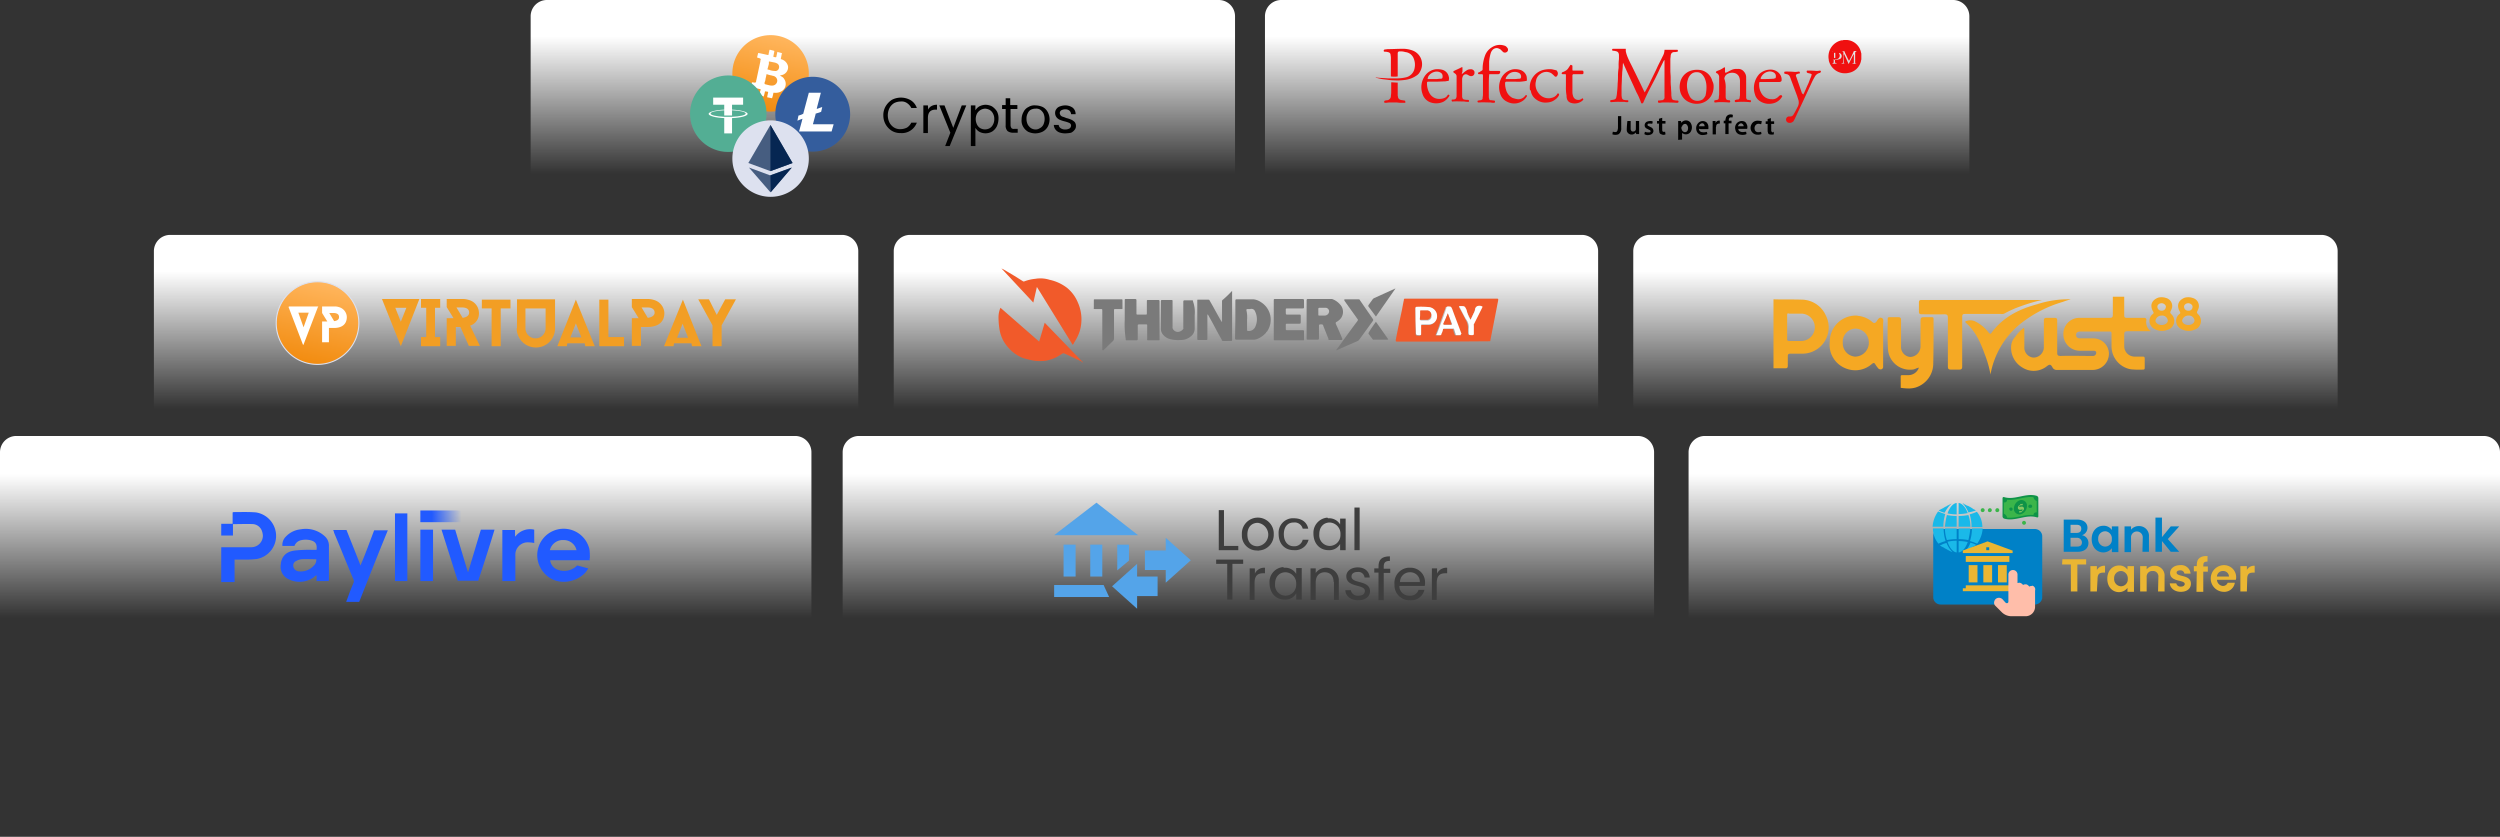 <svg id="Layer_1" data-name="Layer 1" xmlns="http://www.w3.org/2000/svg" xmlns:xlink="http://www.w3.org/1999/xlink" viewBox="0 0 768.4 257.2"><rect x="0" y="0" width="768.4" height="257.2" fill="#333333" stroke="none"/><defs><style>.cls-1{fill:url(#linear-gradient);}.cls-2{fill:url(#linear-gradient-2);}.cls-3{fill:#f5a924;}.cls-4{fill:#f5a823;}.cls-5{fill:url(#linear-gradient-3);}.cls-6{fill:url(#linear-gradient-4);}.cls-7{fill:url(#linear-gradient-5);}.cls-8{fill:#215aff;}.cls-9{fill:url(#linear-gradient-6);}.cls-10{fill:#54a4e9;}.cls-11{fill:#3e3e3e;}.cls-12{fill:#0081c7;}.cls-13{fill:#1ab9e9;}.cls-14{fill:#0e9347;}.cls-15{fill:#3bb54a;}.cls-16{fill:#89c763;}.cls-17{fill:#eab633;}.cls-18{fill:#ffbeaa;}.cls-19{fill:#f15a2a;}.cls-20{fill:#7a7a7a;}.cls-21{fill:#fefefe;}.cls-22{fill:url(#linear-gradient-7);}.cls-23{fill:url(#linear-gradient-8);}.cls-24{fill:#fff;}.cls-25{fill:#345d9d;}.cls-26{fill:#53ae94;}.cls-27{fill:#dde1ef;}.cls-28,.cls-29{fill:#062652;}.cls-28{fill-opacity:0.7;}.cls-30{fill:url(#linear-gradient-9);}.cls-31{fill:#f01010;}.cls-32{fill:url(#linear-gradient-10);}.cls-33{fill:#f29e24;}.cls-34{stroke:#dde1ef;stroke-width:0.33px;fill:url(#linear-gradient-11);}</style><linearGradient id="linear-gradient" x1="666.45" y1="1041.6" x2="666.45" y2="1095.05" gradientTransform="translate(-283.5 -969.4)" gradientUnits="userSpaceOnUse"><stop offset="0.21" stop-color="#fff"/><stop offset="1" stop-color="#fff" stop-opacity="0"/></linearGradient><linearGradient id="linear-gradient-2" x1="893.75" y1="1041.6" x2="893.75" y2="1095.05" xlink:href="#linear-gradient"/><linearGradient id="linear-gradient-3" x1="408.2" y1="1103.4" x2="408.2" y2="1159.35" xlink:href="#linear-gradient"/><linearGradient id="linear-gradient-4" x1="667.2" y1="1103.4" x2="667.2" y2="1159.35" xlink:href="#linear-gradient"/><linearGradient id="linear-gradient-5" x1="927.2" y1="1103.4" x2="927.2" y2="1159.35" xlink:href="#linear-gradient"/><linearGradient id="linear-gradient-6" x1="412.73" y1="1128.1" x2="429.98" y2="1128.1" gradientTransform="translate(-283.5 -969.4)" gradientUnits="userSpaceOnUse"><stop offset="0" stop-color="#215aff"/><stop offset="0.2" stop-color="#215aff"/><stop offset="0.73" stop-color="#215aff" stop-opacity="0"/></linearGradient><linearGradient id="linear-gradient-7" x1="554.85" y1="969.4" x2="554.85" y2="1022.85" xlink:href="#linear-gradient"/><linearGradient id="linear-gradient-8" x1="517.96" y1="1003.12" x2="522.71" y2="980.92" gradientTransform="translate(-283.5 -969.4)" gradientUnits="userSpaceOnUse"><stop offset="0" stop-color="#f28c10"/><stop offset="1" stop-color="#ffb55c"/></linearGradient><linearGradient id="linear-gradient-9" x1="780.55" y1="969.4" x2="780.55" y2="1022.85" xlink:href="#linear-gradient"/><linearGradient id="linear-gradient-10" x1="439.05" y1="1041.6" x2="439.05" y2="1095.05" xlink:href="#linear-gradient"/><linearGradient id="linear-gradient-11" x1="384.96" y1="1311.54" x2="390.23" y2="1287.09" gradientTransform="translate(-290 -1200)" xlink:href="#linear-gradient-8"/></defs><path class="cls-1" d="M279.7,72.2H486.2a5,5,0,0,1,5,5V184.9a5,5,0,0,1-5,5H279.7a5,5,0,0,1-5-5V77.2A5,5,0,0,1,279.7,72.2Z"/><path class="cls-2" d="M507,72.2H713.5a5,5,0,0,1,5,5V184.9a5,5,0,0,1-5,5H507a5,5,0,0,1-5-5V77.2A5,5,0,0,1,507,72.2Z"/><path class="cls-3" d="M652.9,91.2v5.6c0,.7.1.9.9.9h5.1c.5,0,.9.1.8.8a3.34,3.34,0,0,0,1.4,3.3h-6.4c-1.8,0-1.8,0-1.8,1.6v3a3.2,3.2,0,0,0,3.1,3.2h2.5c.5,0,.7.1.7.6V113c0,.3,0,.6-.5.6a23.81,23.81,0,0,1-3.8-.1,7.17,7.17,0,0,1-5.9-7v-4c0-.6-.2-.6-.7-.6h-8.9c-.6,0-1.3.2-1.3,1s.5,1.1,1.3,1.1h3.9a4.78,4.78,0,0,1,4.9,4.6v.1a5,5,0,0,1-4.9,5H632a1.4,1.4,0,0,1-1.2-.9c-.5-.8-.8-.9-1.6-.3a6.46,6.46,0,0,1-7.7.4,7,7,0,0,1-3.3-7,4.66,4.66,0,0,1,1.3-2.5,10.3,10.3,0,0,1,2.5-2.6c.3.3.2.6.2.9v4.9a3.1,3.1,0,0,0,2.7,3.3h.3a3.23,3.23,0,0,0,3-3.4V98.6c0-.6.1-.9.9-.9h2.4c.6,0,.8.2.8.8v9.8c0,.8.1,1.1,1.1,1.1,3-.1,6.1,0,9.2,0h.8a1,1,0,0,0,.9-1c0-.5-.5-.6-.9-.6h-4a5.06,5.06,0,0,1-5.2-5,4.91,4.91,0,0,1,4.7-5.1h9.5c.8,0,1-.2,1-1V91.2Z"/><path class="cls-4" d="M584.2,119.2v-3.4c0-.4.1-.5.5-.5h1.9a3.43,3.43,0,0,0,3.2-2.3c-.8.1-1.3.6-2.1.6a6.75,6.75,0,0,1-7.4-6.1h0c-.2-3.2-.1-6.2-.1-9.4,0-.6.2-.6.7-.6h2.5c.6,0,.9.1.9.9v8a3.1,3.1,0,0,0,2.7,3.3h.3a3.28,3.28,0,0,0,3-3.3V98.6c0-.8.1-1.1,1-1.1h2.4c.5,0,.6.1.6.6,0,4.6,0,9.2-.1,13.9a7.73,7.73,0,0,1-5.4,7.1,7.61,7.61,0,0,1-2.1.3A18.09,18.09,0,0,1,584.2,119.2Z"/><path class="cls-3" d="M665.8,91.6a2.54,2.54,0,0,1,1.7,3.3c-.1.2-.2.5-.3.7-.2.4-.2.5.1.9a2.84,2.84,0,0,1,.3,4,2.29,2.29,0,0,1-1,.7,4.59,4.59,0,0,1-4.4-.1,2.76,2.76,0,0,1-1.3-3.6,2.18,2.18,0,0,1,.7-.9c.2-.2.5-.3.2-.8-1.1-1.9-.5-3.5,1.5-4.3A4.24,4.24,0,0,1,665.8,91.6ZM664.4,97a1.93,1.93,0,0,0-1.9,1.5c0,.8.9,1.4,1.9,1.4s1.9-.6,1.9-1.4A1.72,1.72,0,0,0,664.4,97Zm0-3.8c-.8,0-1.4.6-1.3,1.2a1.22,1.22,0,0,0,1.3,1.1h0a1.22,1.22,0,0,0,1.3-1.1c.1-.6-.6-1.2-1.3-1.2Z"/><path class="cls-3" d="M561.2,97a8.2,8.2,0,0,0-7.5-4.9c-2.8-.1-5.8,0-8.6-.1v21.2h3.6c.5,0,.8-.1.8-.8v-2.9c0-.5.1-.8.8-.8H554A8.07,8.07,0,0,0,561.2,97Zm-7.6,7.8h-3.7c-.5,0-.6-.2-.6-.6V97c0-.6.1-.8.6-.6h3.7a4.2,4.2,0,0,1,0,8.4Z"/><path class="cls-3" d="M627.7,92.2a48.43,48.43,0,0,0-6.5,1.9,31.65,31.65,0,0,0-5,2.2,1.72,1.72,0,0,1-1.2.2H604c-.6,0-.9.1-.9.9v15.2c0,.8-.2,1-1,1h-2.3c-.8,0-1.1-.1-1.1-1V97.8c0-1-.2-1.2-1.2-1.2-2.3.1-4.5,0-6.8,0-.6,0-.9-.1-.9-.9V93c0-.5.1-.8.8-.8h37.1Z"/><path class="cls-4" d="M578.8,105.6v7.1a.79.79,0,0,1-.5.8,1,1,0,0,1-1.1-.4,10.47,10.47,0,0,1-.8-1.1c-.3-.6-.6-.5-1.1-.1a7.67,7.67,0,0,1-7.8,1.4,7.78,7.78,0,0,1-5.1-8.3,8,8,0,0,1,7.9-8,2.77,2.77,0,0,1,.9.1,7.66,7.66,0,0,1,4.3,1.9c.4.4.8.4,1.2-.1s.8-1.5,1.6-1.2.5,1.2.5,1.8Zm-12.4-.3a4.09,4.09,0,0,0,3.7,4.3h.3a4.28,4.28,0,0,0,4-4.6,4.22,4.22,0,0,0-4-4,4,4,0,0,0-4,4.3Z"/><path class="cls-3" d="M636.5,92a24.13,24.13,0,0,0-2.5.8,38.11,38.11,0,0,0-13.1,6.8,25.82,25.82,0,0,0-9.1,15.5,32.64,32.64,0,0,0-1.8-6.3c-1.3-3.6-2.8-7-5.8-9.6-.3-.3-.1-.4.1-.5a3.5,3.5,0,0,1,3,.2,11.91,11.91,0,0,1,4,3.4c.3.3.5.4.8,0,3.5-4.8,8.5-7.3,14.1-8.8A30.63,30.63,0,0,1,636.5,92Z"/><path class="cls-3" d="M674,91.6a2.54,2.54,0,0,1,1.7,3.3c-.1.2-.2.5-.3.7-.2.4-.2.5.1.9a2.84,2.84,0,0,1,.3,4,2.29,2.29,0,0,1-1,.7,4.59,4.59,0,0,1-4.4-.1,2.76,2.76,0,0,1-1.3-3.6,2.18,2.18,0,0,1,.7-.9c.2-.2.5-.3.2-.8-1.1-1.9-.5-3.5,1.5-4.3A4.24,4.24,0,0,1,674,91.6ZM672.6,97a1.93,1.93,0,0,0-1.9,1.5c0,.8.9,1.4,1.9,1.4s1.9-.6,1.9-1.4A1.72,1.72,0,0,0,672.6,97Zm0-3.8c-.8,0-1.4.6-1.3,1.2a1.22,1.22,0,0,0,1.3,1.1h0a1.16,1.16,0,0,0,1.3-1.1h0c.1-.6-.6-1.2-1.3-1.2Z"/><path class="cls-5" d="M5,134H244.4a5,5,0,0,1,5,5V252.2a5,5,0,0,1-5,5H5a5,5,0,0,1-5-5V139A5,5,0,0,1,5,134Z"/><path class="cls-6" d="M264,134H503.4a5,5,0,0,1,5,5V252.2a5,5,0,0,1-5,5H264a5,5,0,0,1-5-5V139A5,5,0,0,1,264,134Z"/><path class="cls-7" d="M524,134H763.4a5,5,0,0,1,5,5V252.2a5,5,0,0,1-5,5H524a5,5,0,0,1-5-5V139A5,5,0,0,1,524,134Z"/><path class="cls-8" d="M71.6,161.1v3.5H68V161h3.5v-3.5l.2-.1c2.3,0,4.7-.1,7,.1a7.32,7.32,0,0,1,6.1,6.3,7.21,7.21,0,0,1-5.8,8,28.25,28.25,0,0,1-2.9.2h-4v6.9H68V168.2h9.2a3.56,3.56,0,0,0,3.6-3.5,5,5,0,0,0-.2-1.2,3.21,3.21,0,0,0-2.7-2.4C76,161,73.8,161.1,71.6,161.1ZM95.7,169a41,41,0,0,0-5,.2c-2.7.3-4.2,1.8-4.4,4.3a4.23,4.23,0,0,0,1.8,4.2,7.56,7.56,0,0,0,8.4-.3,2.76,2.76,0,0,1,.8-.6v1.8H101c0-.1.1-.3.1-.4V167.7A3.86,3.86,0,0,0,100,165a8.58,8.58,0,0,0-7.6-2.3,7.15,7.15,0,0,0-4.5,2.2,3.56,3.56,0,0,0-1.1,2.9h3.7a2.77,2.77,0,0,1,1.8-1.7,6.16,6.16,0,0,1,3.3,0c1.4.4,1.9,1.2,1.7,2.9Zm.8,4.8a5.45,5.45,0,0,1-4.8,1.8,1.83,1.83,0,0,1-1.5-1.3,1.53,1.53,0,0,1,.9-1.9,4.42,4.42,0,0,1,1.5-.5c1.5-.1,3,0,4.6,0a2.28,2.28,0,0,1-.7,1.9Zm84.8-2.3a20.9,20.9,0,0,0-.1-2.5,8.12,8.12,0,1,0-14.6,6.3c3.6,5.2,10.4,4,13.4.6a8.34,8.34,0,0,0,.8-1.2l-3.4-.9a5.58,5.58,0,0,1-6,1.3,3.51,3.51,0,0,1-2.3-2.9h12.2a.85.85,0,0,1,0-.7Zm-8-5.5a4,4,0,0,1,3.9,3.1H169A4.11,4.11,0,0,1,173.3,166Zm-62.5,7.8c-1.4-3.7-2.9-7.3-4.3-10.9h-4.1a3.18,3.18,0,0,1,.3.9c2,4.7,3.9,9.5,5.9,14.2a1.48,1.48,0,0,1,0,1.3c-.7,1.6-1.3,3.2-1.9,4.9a6.89,6.89,0,0,0-.3.8h4c2.9-7.3,5.8-14.7,8.8-22H115c-1.4,3.7-2.7,7.3-4.2,10.8Zm41.2-11h-4.2c-1.3,4.3-2.6,8.7-3.9,13h-.1c-1.3-4.3-2.6-8.6-3.9-13h-4.2c1.7,5.3,3.3,10.5,5,15.7H147C148.7,173.3,150.4,168.1,152,162.8Zm6.4,15.8v-7.9a3.8,3.8,0,0,1,3.6-4h.4a11,11,0,0,1,1.8.2v-4.1a5.67,5.67,0,0,0-5.8,2.1.1.1,0,0,1-.1-.1v-1.9h-3.9v15.7Zm-33.2-20.8h-3.8v20.8h3.8Zm4,20.8h3.9V162.8h-3.9Z"/><path class="cls-9" d="M129.2,160.5v-3.6h17.2v3.6Z"/><path class="cls-10" d="M330.6,167.4h-3.7v9.8h3.7Z"/><path class="cls-10" d="M338.8,167.4h-3.7v9.8h3.7Z"/><path class="cls-10" d="M337,154.5l-13,10h25.8Z"/><path class="cls-10" d="M355.8,177.2h-6.3v-3.9l-7.7,6.9,7.7,6.9v-3.9h6.3Z"/><path class="cls-10" d="M351.9,169.2h6.4v-3.9l7.7,6.9-7.7,6.9v-3.9h-6.4Z"/><path class="cls-10" d="M339.2,179.8l1.7,3.7H324v-3.7Z"/><path class="cls-10" d="M347,172.3l-3.6,3v-7.9H347Z"/><path class="cls-11" d="M376.2,156.8v11h4.4v1.3h-6V156.8Z"/><path class="cls-11" d="M386.5,169.2a4.61,4.61,0,0,1-4.8-4.5v-.5a4.9,4.9,0,1,1,9.8-.4v.4a4.81,4.81,0,0,1-4.6,5C386.7,169.3,386.6,169.3,386.5,169.2Zm0-1.3a3.59,3.59,0,0,0,3.3-3.9,3.72,3.72,0,0,0-3.2-3.3c-1.7,0-3.2,1.1-3.2,3.6S384.8,167.9,386.5,167.9Z"/><path class="cls-11" d="M397.7,159.3c2.4,0,4,1.2,4.4,3.2h-1.7a2.54,2.54,0,0,0-2.8-1.9c-1.8,0-3,1.3-3,3.6s1.3,3.7,3,3.7a2.62,2.62,0,0,0,2.8-2h1.8a4.25,4.25,0,0,1-4.5,3.2c-2.8,0-4.7-1.9-4.7-5a4.46,4.46,0,0,1,4-4.8Z"/><path class="cls-11" d="M408.3,159.3a3.91,3.91,0,0,1,3.6,1.9v-1.8h1.7v9.7h-1.7v-1.9a3.82,3.82,0,0,1-3.6,1.9c-2.6,0-4.6-2-4.6-5.1a4.66,4.66,0,0,1,4.3-4.9C408.1,159.3,408.2,159.3,408.3,159.3Zm.4,1.3c-1.8,0-3.2,1.3-3.2,3.6a3.27,3.27,0,0,0,3.2,3.6,3.33,3.33,0,0,0,3.3-3.3v-.3a3.45,3.45,0,0,0-3.3-3.6Z"/><path class="cls-11" d="M416.3,156h1.6v13.1h-1.6Z"/><path class="cls-11" d="M373.8,172h8.3v1.3h-3.3v11h-1.6v-11h-3.4Z"/><path class="cls-11" d="M385.7,184.4h-1.6v-9.7h1.6v1.6a3.18,3.18,0,0,1,3.1-1.8v1.7h-.5c-1.6,0-2.7.6-2.7,3v5.2Z"/><path class="cls-11" d="M394.8,174.5a3.91,3.91,0,0,1,3.6,1.9v-1.8h1.7v9.7h-1.7v-1.9a3.82,3.82,0,0,1-3.6,1.9c-2.6,0-4.6-2-4.6-5.1a4.58,4.58,0,0,1,4.2-4.9A.4.4,0,0,0,394.8,174.5Zm.3,1.4c-1.8,0-3.2,1.3-3.2,3.6a3.27,3.27,0,0,0,3.2,3.6,3.33,3.33,0,0,0,3.3-3.3v-.3a3.39,3.39,0,0,0-3.3-3.6Z"/><path class="cls-11" d="M409.9,178.9c0-1.9-1.1-3-2.7-3s-2.8,1-2.8,3.1v5.4h-1.6v-9.7h1.6v1.4a3.94,3.94,0,0,1,7.1,2v6.3H410v-5.6Z"/><path class="cls-11" d="M417.5,184.5c-2.3,0-3.9-1.2-4-3.1h1.7a2.08,2.08,0,0,0,2.3,1.7c1.4,0,2-.6,2-1.5,0-2.1-5.7-.9-5.7-4.5,0-1.5,1.4-2.7,3.5-2.7s3.5,1.1,3.7,3.1h-1.6a1.87,1.87,0,0,0-2.1-1.7c-1.3,0-1.9.6-1.9,1.4,0,2.3,5.6,1,5.7,4.5C421.1,183.3,419.7,184.5,417.5,184.5Z"/><path class="cls-11" d="M423.7,176h-1.3v-1.3h1.3v-.6c0-2.1,1-3.1,3.5-3.1v1.4c-1.5,0-1.9.6-1.9,1.8v.6h2v1.3h-2v8.4h-1.6Z"/><path class="cls-11" d="M433.4,184.5a4.61,4.61,0,0,1-4.8-4.5v-.5a4.67,4.67,0,0,1,4.2-5h.6a4.44,4.44,0,0,1,4.6,4.2v.4a3.4,3.4,0,0,1-.1,1h-7.8a3,3,0,0,0,3,3h.2a2.59,2.59,0,0,0,2.7-1.8h1.8A4.13,4.13,0,0,1,433.4,184.5Zm-3.1-5.6h6.1a2.9,2.9,0,0,0-2.8-3h-.3a3,3,0,0,0-3,3Z"/><path class="cls-11" d="M441.7,184.4h-1.6v-9.7h1.6v1.6a3.18,3.18,0,0,1,3.1-1.8v1.7h-.5c-1.6,0-2.7.6-2.7,3v5.2Z"/><path class="cls-12" d="M625.6,185.8H596.4a2.27,2.27,0,0,1-2.2-2.1v-19a2.14,2.14,0,0,1,2.2-2.1h29.1a2.27,2.27,0,0,1,2.2,2.1v19.1A2.34,2.34,0,0,1,625.6,185.8Z"/><path class="cls-13" d="M602,169.8c1.1-.1,2.2-1.4,2.8-3.2a13.33,13.33,0,0,0-2.8-.3Z"/><path class="cls-13" d="M603.8,169.5c.1,0,.2,0,.2-.1s.1,0,.2-.1.1,0,.1-.1.1-.1.2-.1.1,0,.2-.1.1-.1.2-.1.1,0,.2-.1a.1.1,0,0,0,.1-.1c.1,0,.1,0,.2-.1s.1-.1.2-.1.1-.1.2-.1.1-.1.2-.1.1-.1.2-.1a.1.1,0,0,0,.1-.1l.2-.1c.1,0,.1-.1.2-.1l.2-.1.2-.1.1-.1.2-.1a6.7,6.7,0,0,0-1.8-.7,5.62,5.62,0,0,1-1.8,2.7l.1.1C603.7,169.6,603.8,169.5,603.8,169.5Z"/><path class="cls-13" d="M609.4,162.4h-3.3a13.2,13.2,0,0,1-.6,3.9,19.45,19.45,0,0,1,2.2.8A9,9,0,0,0,609.4,162.4Z"/><path class="cls-13" d="M602,161.9h3.6a10.88,10.88,0,0,0-.6-3.6,15.26,15.26,0,0,1-3,.3Z"/><path class="cls-13" d="M602,154.6V158a13.33,13.33,0,0,0,2.8-.3C604.2,156,603.1,154.7,602,154.6Z"/><path class="cls-13" d="M602,165.7a15.26,15.26,0,0,1,3,.3,22.54,22.54,0,0,0,.6-3.6H602Z"/><path class="cls-13" d="M607.6,157.3a14.27,14.27,0,0,1-2.2.8,13.2,13.2,0,0,1,.6,3.9h3.3A7.33,7.33,0,0,0,607.6,157.3Z"/><path class="cls-13" d="M607.3,156.9c-.1,0-.1-.1,0,0l-.1-.1-.2-.1c-.1,0-.1-.1-.2-.1l-.2-.1c-.1,0-.1-.1-.2-.1l-.2-.2c-.1,0-.1-.1-.2-.1s-.1-.1-.2-.1a.1.1,0,0,1-.1-.1.35.35,0,0,0-.2-.1c-.1,0-.1-.1-.2-.1s-.1,0-.2-.1-.1-.1-.2-.1-.2-.1-.3-.1-.1-.1-.2-.1-.1,0-.2-.1-.1-.1-.2-.1-.1,0-.2-.1-.1,0-.1-.1-.2-.1-.2-.1a.31.31,0,0,1-.2-.1h-.1a8.39,8.39,0,0,1,1.8,2.8A14.6,14.6,0,0,0,607.3,156.9Z"/><path class="cls-13" d="M594,161.9h3.3a13.2,13.2,0,0,1,.6-3.9,19.45,19.45,0,0,1-2.2-.8A9,9,0,0,0,594,161.9Z"/><path class="cls-13" d="M601.4,169.8v-3.6a13.33,13.33,0,0,0-2.8.3C599.2,168.4,600.3,169.7,601.4,169.8Z"/><path class="cls-13" d="M601.4,162.4h-3.6a10.88,10.88,0,0,0,.6,3.6,15.26,15.26,0,0,1,3-.3v-3.3Z"/><path class="cls-13" d="M601.4,154.6c-1.1.1-2.2,1.4-2.8,3.2a13.33,13.33,0,0,0,2.8.3Z"/><path class="cls-13" d="M601.4,158.6a15.26,15.26,0,0,1-3-.3,22.54,22.54,0,0,0-.6,3.6h3.6v-3.3Z"/><path class="cls-13" d="M599.8,154.8c-.2,0-.2.1-.2.1s-.2,0-.2.1-.1,0-.2.1-.1,0-.2.1-.1.1-.2.1-.1,0-.2.1-.1.1-.2.1-.1,0-.1.1-.1.1-.2.1-.1,0-.2.1-.1.1-.2.1-.1.1-.2.1a.1.1,0,0,0-.1.1.35.35,0,0,1-.2.1c-.1,0-.1.1-.2.1l-.2.1c-.1,0-.1.1-.2.1l-.2.1c-.1.1-.1.1-.2.1l-.2.1-.1.1a6.7,6.7,0,0,0,1.8.7A10.76,10.76,0,0,1,599.8,154.8Z"/><path class="cls-13" d="M596.3,167.7l.2.1.1.1.2.1c.1,0,.1.1.2.1l.2.1c.1,0,.1.1.2.1s.1.1.2.1a.1.1,0,0,1,.1.1.35.35,0,0,0,.2.1c.1,0,.1.1.2.1s.1,0,.2.1.1.1.2.1.1,0,.1.1.1.1.2.1.1,0,.2.1.1.1.2.1.1,0,.2.1.1,0,.2.1.1.1.2.1.1,0,.2.1h.1a8.39,8.39,0,0,1-1.8-2.8,4.84,4.84,0,0,0-1.8.7C596.2,167.5,596.3,167.5,596.3,167.7Z"/><path class="cls-13" d="M595.8,167.1a14.27,14.27,0,0,1,2.2-.8,12.72,12.72,0,0,1-.6-3.9h-3.3A7.33,7.33,0,0,0,595.8,167.1Z"/><path class="cls-14" d="M626,159c-3.3-1-6.7,1.4-10,.4a.75.75,0,0,1-.5-.7v-5.6a.35.35,0,0,1,.5-.3c3.3,1,6.7-1.4,10-.4a.75.75,0,0,1,.5.7v5.6C626.5,159,626.3,159.1,626,159Z"/><path class="cls-15" d="M625,158.3c-2.7-.3-5.3,1.1-8.1.8a1.55,1.55,0,0,0-1-1.2v-3.5a.77.77,0,0,0,1-.8c2.7.3,5.3-1.1,8.1-.8a1.55,1.55,0,0,0,1,1.2v3.5a.82.82,0,0,0-1,.7C625.1,158.2,625.1,158.2,625,158.3Z"/><path class="cls-14" d="M621,153.7a1.77,1.77,0,0,1,2,1.4v.4a2.67,2.67,0,0,1-2,2.6,1.77,1.77,0,0,1-2-1.4v-.5A2.74,2.74,0,0,1,621,153.7Z"/><path class="cls-14" d="M618.1,156a.47.47,0,0,1,.5.5h0a.5.5,0,0,1-1,0C617.5,156.2,617.7,156,618.1,156Z"/><path class="cls-14" d="M624,155.1a.51.51,0,1,1,.2,1h-.3a.47.47,0,0,1-.5-.5h0A.63.63,0,0,1,624,155.1Z"/><path class="cls-16" d="M621.3,155.7c-.2,0-.3.1-.5.1s-.2-.1-.2-.1a1.44,1.44,0,0,1,.2-.3c.1-.1.5-.1.7-.1s.2-.1.2-.3-.1-.2-.2-.1-.2,0-.2.1c0-.1-.1-.2-.2-.1s-.2.1-.2.3a1,1,0,0,0-.7.9.65.65,0,0,0,.6.6h.2a4.33,4.33,0,0,1,.5-.1c.2,0,.2.1.2.1a1.44,1.44,0,0,1-.2.3c-.1.1-.5.1-.7.1s-.2.1-.2.3.1.2.2.1.2,0,.2-.1c0,.1.1.2.2.1s.2-.1.2-.3a1,1,0,0,0,.7-.9.65.65,0,0,0-.6-.6Z"/><path class="cls-15" d="M609.4,157.4a.6.6,0,1,0-.6-.6.58.58,0,0,0,.6.6Z"/><path class="cls-15" d="M611.6,157.4a.6.6,0,0,0,0-1.2h0a.65.65,0,0,0-.6.6.53.53,0,0,0,.6.6Z"/><path class="cls-15" d="M613.9,157.4a.6.6,0,1,0-.6-.6.53.53,0,0,0,.6.6Z"/><path class="cls-15" d="M622.1,161.3a.6.6,0,1,0-.6-.6h0A.65.65,0,0,0,622.1,161.3Z"/><path class="cls-17" d="M618.5,180.8h-.9v-.9H604.2v.9h-.9v.9h15.2Z"/><path class="cls-17" d="M604.2,170.9h13.4v1.8H604.2Z"/><path class="cls-17" d="M605.1,173.7h2.7V179h-2.7Z"/><path class="cls-17" d="M609.6,173.7h2.7V179h-2.7Z"/><path class="cls-17" d="M614.1,173.7h2.7V179h-2.7Z"/><path class="cls-17" d="M618.5,169.2l-7.6-2.8-7.6,2.8v.8h15.3v-.8Zm-7.1-.1h-.9v-.9h.9Z"/><path class="cls-18" d="M624.4,180.1h0a1.45,1.45,0,0,0-.7.2,1.6,1.6,0,0,0-.9-.7h-.3a1.45,1.45,0,0,0-.7.2,1.64,1.64,0,0,0-1.1-.7c-.2,0-.4.1-.6.1v-2.6a1.4,1.4,0,1,0-2.8,0v8.3a.47.47,0,0,1-.5.5.76.76,0,0,1-.4-.2l-.9-1a1.55,1.55,0,0,0-2.1-.1,1.61,1.61,0,0,0-.5,1.1,1.28,1.28,0,0,0,.4,1l1.9,1.9a4.22,4.22,0,0,0,3.2,1.3h4.2a2.9,2.9,0,0,0,2.9-2.9h0v-5a1.18,1.18,0,0,0-.9-1.5C624.6,180.1,624.5,180.1,624.4,180.1Z"/><path class="cls-12" d="M638.6,169.6h-4.3v-9.9h4.1c2.1,0,3.2,1.1,3.2,2.5a2.37,2.37,0,0,1-1.7,2.3,2.38,2.38,0,0,1,2,2.4C641.9,168.5,640.7,169.6,638.6,169.6Zm-.4-8.3h-1.8v2.5h1.8c1,0,1.5-.4,1.5-1.3S639.1,161.3,638.2,161.3Zm.1,4h-1.9V168h2c1,0,1.5-.4,1.5-1.3a1.48,1.48,0,0,0-1.6-1.4Z"/><path class="cls-12" d="M646.5,161.6a3,3,0,0,1,2.6,1.3v-1.1h2v7.9h-2v-1.2a3.32,3.32,0,0,1-2.6,1.3c-2,0-3.6-1.6-3.6-4.1S644.5,161.6,646.5,161.6Zm.5,1.7a2.14,2.14,0,0,0-2.1,2.2v.1a2.23,2.23,0,0,0,2,2.4h.1a2.05,2.05,0,0,0,2.1-2.1v-.2a2.21,2.21,0,0,0-1.9-2.4Z"/><path class="cls-12" d="M658.6,165.2a1.81,1.81,0,0,0-3.6-.3v4.8h-2v-7.9h2v1a3,3,0,0,1,2.4-1.1,3,3,0,0,1,3.1,3.3v4.6h-2l.1-4.4Z"/><path class="cls-12" d="M662.5,159.1h2v6l2.7-3.3h2.6l-3.5,3.9,3.5,3.9h-2.6l-2.7-3.3v3.3h-2Z"/><path class="cls-17" d="M633.9,171.9h7.3v1.6h-2.7v8.3h-2v-8.3h-2.7l.1-1.6Z"/><path class="cls-17" d="M644.5,181.8h-2V174h2v1.2a2.58,2.58,0,0,1,2.5-1.3V176h-.5c-1.2,0-1.8.4-1.8,2l-.2,3.8Z"/><path class="cls-17" d="M651.3,173.8a3,3,0,0,1,2.6,1.3V174h2v7.9h-2v-1.2a3.32,3.32,0,0,1-2.6,1.3c-2,0-3.6-1.6-3.6-4.1S649.3,173.8,651.3,173.8Zm.6,1.7a2.14,2.14,0,0,0-2.1,2.2v.1a2.23,2.23,0,0,0,2,2.4h.1a2.11,2.11,0,0,0,2.1-2.1v-.2a2.29,2.29,0,0,0-1.9-2.4Z"/><path class="cls-17" d="M663.4,177.4a1.69,1.69,0,0,0-1.4-1.9h-.4a1.71,1.71,0,0,0-1.8,1.9v4.4h-2V174h2v1a3,3,0,0,1,2.4-1.1,3,3,0,0,1,3.1,3.3v4.6h-2l.1-4.4Z"/><path class="cls-17" d="M670.3,181.9c-2,0-3.3-1.2-3.4-2.6h2a1.31,1.31,0,0,0,1.4,1c.8,0,1.2-.4,1.2-.8,0-1.4-4.5-.5-4.5-3.4,0-1.3,1.2-2.4,3.1-2.4a2.88,2.88,0,0,1,3.2,2.6h-1.9a1.2,1.2,0,0,0-1.3-1c-.7,0-1.1.3-1.1.7,0,1.4,4.4.5,4.4,3.4C673.4,180.9,672.2,181.9,670.3,181.9Z"/><path class="cls-17" d="M675.2,175.6h-.9V174h.9v-.4q0-2.85,3.3-2.7v1.7c-1,0-1.3.3-1.3,1.2v.3h1.4v1.6h-1.4v6.2h-2.1l.1-6.3Z"/><path class="cls-17" d="M683.4,181.9a4.06,4.06,0,0,1-3.9-4.3,4.12,4.12,0,0,1,3.9-3.9,3.74,3.74,0,0,1,3.9,3.4v.4a1.7,1.7,0,0,1-.1.7h-5.8a2,2,0,0,0,1.8,1.9h0a1.54,1.54,0,0,0,1.5-1h2.2A3.28,3.28,0,0,1,683.4,181.9Zm-2-4.7h3.7a1.75,1.75,0,0,0-1.7-1.7h-.1a1.79,1.79,0,0,0-1.9,1.7Z"/><path class="cls-17" d="M690.6,181.8h-2V174h2v1.2a2.43,2.43,0,0,1,2.4-1.3V176h-.5c-1.2,0-1.8.4-1.8,2l-.1,3.8Z"/><path class="cls-19" d="M307.5,94.6,319.4,105l1.7-5.8,11.8,12.2a.55.55,0,0,1-.5-.3l-3.8-1.8-1.6-.7h-.3l-2,1.2a13.52,13.52,0,0,1-3.4,1.1,17.1,17.1,0,0,1-3.2,0,26.15,26.15,0,0,1-3.8-.9,11.77,11.77,0,0,1-4.6-3.4,10.77,10.77,0,0,1-2.5-5.4,23.4,23.4,0,0,1-.3-3.8A7.44,7.44,0,0,1,307.5,94.6Z"/><path class="cls-19" d="M329.7,106l-11-17.8L317.6,93l-9.8-10.5.8.4,3.2,1.9,2.7,1.7h.3a13,13,0,0,1,3.4-.8,9.33,9.33,0,0,1,4.4.3,13.37,13.37,0,0,1,5.4,2.5,11.46,11.46,0,0,1,3.3,4.5,12.68,12.68,0,0,1,.5,9,13.69,13.69,0,0,1-1.6,3.2A2.18,2.18,0,0,1,329.7,106Z"/><path class="cls-19" d="M443.5,105H429.4c-.4,0-.4-.1-.4-.5.5-2.7,1.1-5.5,1.7-8.3.3-1.3.5-2.7.8-4,0-.4.1-.4.5-.4h28.1c.4,0,.4.1.4.4-.8,4.2-1.6,8.2-2.4,12.3,0,.4-.1.4-.5.4Zm5.5-2c0-.1,0-.1-.1-.3-.9-2.5-1.9-5-2.8-7.5-.4-.9-.4-.9-1.3-.9-.3,0-.5.1-.5.4-.7,1.9-1.5,3.9-2.1,5.8-.3.8-.6,1.5-.9,2.3,0,.1-.1.3,0,.3h1.3c.1,0,.1-.1.1-.3.1-.4.4-.9.5-1.3a.43.43,0,0,1,.4-.4h2.7c.2,0,.4.1.4.3v.1a5,5,0,0,0,.4,1.3.32.32,0,0,0,.3.3Zm-13.9-4.4V102c0,1.2,0,1.2,1.2,1.2.2,0,.4-.1.4-.3v-2.5c0-.4.1-.5.4-.5h2a2.63,2.63,0,0,0,2.5-2.6,2.58,2.58,0,0,0-2.3-2.8h-.1c-1.2-.1-2.5,0-3.8-.1-.2,0-.4.1-.4.3v.1Zm16.9-.3a28,28,0,0,0-1.5-3c-.5-1.2-.5-1.2-1.7-1.2-.4,0-.4,0-.3.4.7,1.2,1.3,2.4,1.9,3.6a5.21,5.21,0,0,1,.8,3v.7c0,1.2,0,1.2,1.2,1.2.2,0,.4-.1.4-.3V100a.75.75,0,0,1,.1-.5l2.5-5c.1-.3.1-.3-.3-.4a1.34,1.34,0,0,0-1.7.8c0,.1-.1.3-.1.4s-.1.3-.1.4Z"/><path class="cls-20" d="M412.5,104.5h-3.9c-.3,0-.3-.1-.3-.4l-1.6-4c0-.3-.3-.4-.5-.4-.8,0-.8,0-.8.8V104c0,.2-.1.4-.3.4H402c-.3,0-.4,0-.4-.3V92.3c0-.2.1-.4.3-.4h7.5a5.65,5.65,0,0,1,2.4,1.6,3.29,3.29,0,0,1,.1,4.6l-.1.1a5.5,5.5,0,0,1-.9.7c-.4.1-.4.4-.3.7.7,1.5,1.3,2.9,2,4.6Zm-7.3-8.7v.9c0,.3.1.3.4.3h1.6a1.38,1.38,0,0,0,1.3-1.1,1.11,1.11,0,0,0-1.1-1.3h-1.8c-.2,0-.4.1-.4.3v.9Z"/><path class="cls-20" d="M371.1,96.6v7.5c0,.3,0,.4-.4.4h-2.3c-.4,0-.4-.1-.4-.4V92.4c0-.3,0-.3.3-.3h3.1c.1,0,.4.1.4.3,1.2,2,2.3,4.2,3.5,6.2,0,.1.1.1.3.4V92.6a.55.55,0,0,1,.3-.5,35,35,0,0,0,2.8-2.7v15c0,.4-.1.4-.4.4H376c-.3,0-.5-.1-.5-.4-1.4-2.4-2.5-4.7-3.9-7.1A1.79,1.79,0,0,0,371.1,96.6Z"/><path class="cls-20" d="M345.7,98.2V92.3c0-.4.1-.4.4-.4h2.8c.2,0,.4.1.4.3v4.1c0,.3,0,.4.4.4h2.4c.4,0,.4-.1.4-.4V92.6c0-.3,0-.4.4-.4H356c.2,0,.4.1.4.3v11.8c0,.3,0,.3-.3.3h-3.2c-.3,0-.4-.1-.3-.4v-4.1c0-.3,0-.4-.4-.4h-2.1c-.2,0-.4.1-.4.3v4.1c0,.4-.1.5-.5.5h-2.8c-.4,0-.4,0-.4-.4A30.56,30.56,0,0,1,345.7,98.2Z"/><path class="cls-20" d="M379.7,98.2V92.4c0-.2.1-.4.3-.4h5.3a5,5,0,0,1,2.3.9,6.35,6.35,0,0,1,1.9,8.9.1.1,0,0,1-.1.1c-.1.1-.3.3-.3.4a6.91,6.91,0,0,1-3,2c-.1,0-.4.1-.5.1H380c-.2,0-.4-.1-.4-.3V104Zm3.6,0v3.1a.6.6,0,0,0,.1.4,2.15,2.15,0,0,0,2.4-1.2,5.52,5.52,0,0,0,0-4.7,1.23,1.23,0,0,0-1.6-.8h-.7c-.3,0-.4,0-.4.4A8.83,8.83,0,0,1,383.3,98.2Z"/><path class="cls-20" d="M391.5,98.2V92.3c0-.4.1-.4.4-.4h8.5c.2,0,.4.1.4.3v2.1c0,.4,0,.5-.4.5h-4.8c-.4,0-.4.1-.4.4v1.1c0,.2.1.4.3.4h3.9c.4,0,.4.1.4.4v2c0,.2-.1.4-.3.4h-3.9c-.4,0-.4.1-.4.4V101c0,.4,0,.5.4.5h4.8c.3,0,.4,0,.4.4v2.4c0,.3,0,.3-.3.3h-8.7c-.3,0-.3-.1-.3-.4Z"/><path class="cls-20" d="M367.2,96.9v4a3,3,0,0,1-1.2,2.5,4.62,4.62,0,0,1-3,1.1,9.88,9.88,0,0,1-3.8-.4,4.34,4.34,0,0,1-1.7-1.2,2.84,2.84,0,0,1-.7-1.7V92.6c0-.2.1-.4.3-.4H360c.4,0,.4.1.4.4v7.8a1.19,1.19,0,0,0,.4,1.1,1.65,1.65,0,0,0,1.5.5,2.22,2.22,0,0,0,1.3-.8c.1-.1.2-.3.1-.4v-8c0-.4.1-.5.5-.5h2.1c.4,0,.4.1.4.4A9.74,9.74,0,0,1,367.2,96.9Z"/><path class="cls-20" d="M413.2,92h4.4c.1,0,.4.1.4.3l4,5.8a.45.45,0,0,1,0,.5l-4.3,5.9c-.1.1-.3.3-.4.3l-6.6,2.9h-.1l1.2-1.6c1.7-2.4,3.6-5,5.4-7.4.1-.1.3-.5,0-.7l-4-5.6Z"/><path class="cls-20" d="M338.8,107.6V95.4c0-.4-.1-.4-.4-.4h-1.9q-.45,0-.3-.3V92.3c0-.3.1-.3.3-.3h8.2c.3,0,.3.1.3.3v2.4c0,.3,0,.3-.3.3h-1.9c-.4,0-.4.1-.4.4v8.7a1.08,1.08,0,0,1-.3.7l-3,2.9C339,107.6,339,107.7,338.8,107.6Z"/><path class="cls-20" d="M422.9,97.3l-2.3-3.1c-.1-.1,0-.3,0-.4l1.3-1.8.3-.3,6.6-3h.1Z"/><path class="cls-20" d="M422.9,98.9l3.8,5.4a.6.6,0,0,1-.4.1h-3.9c-.1.1-.4,0-.5-.1l-1.2-1.6a.45.45,0,0,1,0-.5C421.4,101,422.2,99.9,422.9,98.9Z"/><path class="cls-21" d="M449,103h-1.3c-.3,0-.3-.1-.3-.3-.1-.4-.3-.9-.4-1.3s-.1-.4-.4-.4h-2.7c-.2,0-.4.1-.4.3v.1a5,5,0,0,1-.5,1.3c0,.1,0,.3-.1.3h-1.3c-.3,0,0-.3,0-.3.3-.8.6-1.5.9-2.3.7-1.9,1.5-3.9,2.1-5.8,0-.3.3-.4.5-.4.9,0,.9,0,1.3.9.9,2.5,1.9,5,2.8,7.5C448.9,102.8,448.9,102.9,449,103Zm-4-6.7-1.2,3.2c-.1.3,0,.3.3.3H446c.3,0,.3,0,.3-.3-.5-1.2-.9-2.1-1.3-3.2Z"/><path class="cls-21" d="M435.1,98.6V94.7c0-.2.1-.4.3-.4h.1a24.13,24.13,0,0,1,3.8.1,2.8,2.8,0,0,1,2.4,2.8,2.48,2.48,0,0,1-2.5,2.5h-2c-.4,0-.4.1-.4.5v2.4c0,.3,0,.4-.4.4-1.2,0-1.2,0-1.2-1.2Zm1.4-1.6v1.2c0,.1,0,.3.3.3h1.9a1.24,1.24,0,0,0,1.3-1.2V97a1.42,1.42,0,0,0-1.2-1.5h-1.9c-.3,0-.3.1-.3.4S436.5,96.6,436.5,97Z"/><path class="cls-21" d="M452,98.3l1.3-2.7c0-.1.1-.3.1-.4a1.16,1.16,0,0,1,1.2-1.2h.3a.6.6,0,0,1,.4.1c.4.1.4.1.3.4l-2.5,5c-.1.2-.2.3-.1.5v2.6c0,.2-.1.4-.3.4h-.1c-1.2,0-1.2,0-1.2-1.2v-.7a3.94,3.94,0,0,0-.8-3c-.7-1.2-1.3-2.4-1.9-3.6-.3-.4-.3-.4.3-.4,1.3,0,1.2,0,1.8,1.2A7.89,7.89,0,0,0,452,98.3Z"/><path class="cls-19" d="M445,96.3c.4,1.1.8,2.1,1.1,3.2.1.3,0,.3-.3.3h-1.9c-.1,0-.3,0-.3-.3C444.2,98.3,444.6,97.3,445,96.3Z"/><path class="cls-19" d="M436.5,97V95.8c0-.4,0-.4.3-.4h1.9a1.32,1.32,0,0,1,1.2,1.4h0a1.51,1.51,0,0,1-1.2,1.5h-2c-.3,0-.3-.1-.3-.3Z"/><path class="cls-22" d="M168.1,0H374.6a5,5,0,0,1,5,5V112.7a5,5,0,0,1-5,5H168.1a5,5,0,0,1-5-5V5A5,5,0,0,1,168.1,0Z"/><path class="cls-23" d="M225.1,22.6a11.75,11.75,0,1,1,11.8,11.7h-.1a11.65,11.65,0,0,1-11.7-11.7Z"/><path class="cls-24" d="M233.4,29.1a8.33,8.33,0,0,1,.4-1.5c0-.1,0-.1-.1-.2l-2.8-.6c-.2,0-.2,0-.1-.2l.3-1.2c0-.1,0-.1.2-.1l.6.1c.3,0,.5-.1.5-.4a2,2,0,0,1,.1-.5l1.2-5.6a.9.9,0,0,1,.1-.5c.1-.2-.1-.5-.4-.5h0c-.2-.1-.4-.1-.6-.2s-.1,0-.1-.1l.3-1.2c0-.1.1-.1.2-.1,1,.2,1.9.4,2.8.6.2,0,.2,0,.2-.1.1-.5.2-1,.3-1.4,0-.1,0-.1.2-.1l1.2.3c.1.1.1.1.1.2l-.3,1.5c0,.1,0,.1.1.2l.6.1c.1,0,.1,0,.2-.1.1-.5.2-.9.3-1.4,0-.2,0-.2.2-.1.4.1.8.2,1.1.3s.2,0,.1.2L240,18c0,.1,0,.1.1.2a3,3,0,0,1,1.7,1.2,3.55,3.55,0,0,1,.4.9,2.42,2.42,0,0,1-.6,2,2.48,2.48,0,0,1-1.4.8c-.2,0-.3.1-.5.1.2.1.3.2.5.3a2,2,0,0,1,.9.9,2.61,2.61,0,0,1-1.2,3.8,3.52,3.52,0,0,1-2,.3c-.1,0-.2,0-.2.1a9.36,9.36,0,0,1-.4,1.6l-1.5-.3v-.1c.1-.5.2-1,.3-1.4,0-.1,0-.1-.1-.2l-.6-.1c-.2,0-.2-.1-.3.1a8.33,8.33,0,0,1-.4,1.5A3.93,3.93,0,0,0,233.4,29.1Zm1.9-4.9a2.92,2.92,0,0,1-.2.9.9.9,0,0,0-.1.5c0,.2,0,.2.2.3l1.2.3a3.4,3.4,0,0,0,1,.1,1.54,1.54,0,0,0,1.5-1.5,1.5,1.5,0,0,0-1-1.4c-.2-.1-.5-.1-.7-.2a8.33,8.33,0,0,1-1.5-.4h-.1c-.1.6-.2,1-.3,1.4Zm.9-4.1c-.1.4-.2.8-.3,1.1,0,.1,0,.1.1.2a1.88,1.88,0,0,1,.8.2,5.85,5.85,0,0,0,1.3.2,1.11,1.11,0,0,0,1.3-.8,1.24,1.24,0,0,0-.4-1.4,3,3,0,0,0-1-.4l-1.5-.3c-.1,0-.1,0-.2.1A2.16,2.16,0,0,1,236.2,20.1Z"/><path class="cls-25" d="M249.9,46.6a11.5,11.5,0,1,0-11.6-11.5,11.5,11.5,0,0,0,11.6,11.5Z"/><path class="cls-24" d="M245.1,37.1h0c.1-.6.2-1,.3-1.5a.1.1,0,0,1,.1-.1,5,5,0,0,0,1.3-.5.1.1,0,0,0,.1-.1c.5-1.9,1.7-6.4,1.7-6.4h3.7s-.8,3.1-1.2,4.6a.76.76,0,0,1-.1.4c.6-.2,1.1-.4,1.7-.6V33c-.1.5-.2.9-.3,1.3a.1.1,0,0,1-.1.1l-1.5.5c-.1,0-.1,0-.1.1-.2.9-.5,1.8-.7,2.7a.9.9,0,0,0-.1.5h6.3v.1l-.6,2.1h-10l.9-3.3a1.42,1.42,0,0,1,.2-.6A13.78,13.78,0,0,0,245.1,37.1Z"/><path class="cls-26" d="M212.1,35a11.75,11.75,0,1,1,11.8,11.7h-.1A11.71,11.71,0,0,1,212.1,35Z"/><path class="cls-24" d="M222.6,33.7V32.2h-3.4V30h9.2v2.2H225v1.5c2.7.1,4.8.7,4.8,1.3s-2,1.2-4.8,1.3V41h-2.4V36.3c-2.7-.1-4.8-.7-4.8-1.3S219.9,33.8,222.6,33.7Zm0,2.2H225c2.4-.1,4.2-.5,4.2-1s-1.8-.9-4.2-1v1.6h-2.4V33.9c-2.4.1-4.2.5-4.2,1S220.2,35.8,222.6,35.9Z"/><path class="cls-27" d="M225.1,48.8a11.75,11.75,0,1,1,11.8,11.7h-.1A11.78,11.78,0,0,1,225.1,48.8Z"/><path class="cls-28" d="M243.6,50.1l-6.8,2.5L230,50.1l6.8-11.7Z"/><path class="cls-28" d="M243.3,51.5l-6.5,7.6-6.6-7.6,6.5,2.4Z"/><path class="cls-29" d="M236.8,53.9l6.6-2.4-6.5,7.6-.1-5.2Z"/><path class="cls-29" d="M243.6,50.1l-6.8,2.5V38.4Z"/><path d="M271.5,35.5a5.3,5.3,0,0,1,.7-2.8,6.06,6.06,0,0,1,1.9-2,6,6,0,0,1,5.8.1,4.48,4.48,0,0,1,1.9,2.4h-1.7a3.74,3.74,0,0,0-1.3-1.5,2.88,2.88,0,0,0-2-.5,4.55,4.55,0,0,0-2,.5,4,4,0,0,0-1.4,1.5,5.08,5.08,0,0,0,0,4.5,4,4,0,0,0,1.4,1.5,3.51,3.51,0,0,0,2,.5,4.55,4.55,0,0,0,2-.5,3.74,3.74,0,0,0,1.3-1.5h1.7a5,5,0,0,1-1.9,2.4,4.83,4.83,0,0,1-3.1.8,5,5,0,0,1-2.7-.7,5.54,5.54,0,0,1-2.6-4.7Z"/><path d="M285.3,33.7a2.17,2.17,0,0,1,1-1.1,3.29,3.29,0,0,1,1.7-.4v1.5h-.4c-1.6,0-2.4.8-2.4,2.6v4.6h-1.4V32.4h1.4l.1,1.3Z"/><path d="M297,32.4l-5.1,12.5h-1.4l1.6-4.1-3.4-8.4h1.6l2.7,6.9,2.6-6.9Z"/><path d="M299.8,33.9a3.45,3.45,0,0,1,1.2-1.2,4.49,4.49,0,0,1,1.9-.5,4.55,4.55,0,0,1,2,.5,5.36,5.36,0,0,1,1.5,1.5,4.56,4.56,0,0,1,.5,2.3,5.93,5.93,0,0,1-.5,2.3,4.28,4.28,0,0,1-1.4,1.6,4.07,4.07,0,0,1-4,.1,3.45,3.45,0,0,1-1.2-1.2v5.6h-1.4V32.4h1.4Zm5.8,2.7a3.29,3.29,0,0,0-.4-1.7,2.66,2.66,0,0,0-1-1.1,3.26,3.26,0,0,0-1.4-.4,3,3,0,0,0-2.5,1.5,3.81,3.81,0,0,0,0,3.4,2.66,2.66,0,0,0,1,1.1,3,3,0,0,0,2.9,0,2.66,2.66,0,0,0,1-1.1A3.29,3.29,0,0,0,305.6,36.6Z"/><path d="M310.6,33.5v5a1.61,1.61,0,0,0,.3.9,1,1,0,0,0,.9.2h1v1.2h-1.3a2.9,2.9,0,0,1-1.8-.5,2.33,2.33,0,0,1-.6-1.8v-5H308V32.3h1.1V30.2h1.4v2.1h2.2v1.2Z"/><path d="M318.2,41a5.45,5.45,0,0,1-2.2-.5,4.31,4.31,0,0,1-1.5-1.5,3.72,3.72,0,0,1-.5-2.3,4.65,4.65,0,0,1,.6-2.3,3.12,3.12,0,0,1,1.5-1.5,3.42,3.42,0,0,1,2.2-.5,5.45,5.45,0,0,1,2.2.5,3.62,3.62,0,0,1,1.5,1.5,4.71,4.71,0,0,1,0,4.6,3.86,3.86,0,0,1-1.6,1.5A5.45,5.45,0,0,1,318.2,41Zm0-1.2a2.3,2.3,0,0,0,1.4-.4,2.35,2.35,0,0,0,1.1-1.1,4.27,4.27,0,0,0,0-3.5,3.46,3.46,0,0,0-1-1.1,2.23,2.23,0,0,0-1.4-.3,3.19,3.19,0,0,0-1.4.3,2.17,2.17,0,0,0-1,1.1,3.29,3.29,0,0,0-.4,1.7,3.92,3.92,0,0,0,.4,1.8,3.46,3.46,0,0,0,1,1.1,2.84,2.84,0,0,0,1.3.4Z"/><path d="M327.4,41a5.66,5.66,0,0,1-1.8-.3,2.73,2.73,0,0,1-1.2-.9,2.39,2.39,0,0,1-.5-1.4h1.5a1.33,1.33,0,0,0,.6,1,2.3,2.3,0,0,0,1.4.4,2.77,2.77,0,0,0,1.3-.3,1.05,1.05,0,0,0,.5-.9.89.89,0,0,0-.5-.8,8.8,8.8,0,0,0-1.5-.5,8.8,8.8,0,0,1-1.5-.5,2.54,2.54,0,0,1-1-.8,2.2,2.2,0,0,1-.4-1.3,1.92,1.92,0,0,1,.4-1.2,2.1,2.1,0,0,1,1.1-.8,4.53,4.53,0,0,1,1.6-.3,3.89,3.89,0,0,1,2.3.7,2.52,2.52,0,0,1,.9,2h-1.4a1.61,1.61,0,0,0-.5-1.1,2,2,0,0,0-1.3-.4,2.66,2.66,0,0,0-1.2.3,1,1,0,0,0-.3,1.4c0,.1.1.1.1.2a1.61,1.61,0,0,0,.7.4c.4.1.8.3,1.1.4a8.8,8.8,0,0,1,1.5.5,3.59,3.59,0,0,1,1,.7,1.92,1.92,0,0,1,.4,1.2,1.75,1.75,0,0,1-.4,1.2,3.13,3.13,0,0,1-1.1.9A11,11,0,0,1,327.4,41Z"/><path class="cls-30" d="M393.8,0H600.3a5,5,0,0,1,5,5V112.7a5,5,0,0,1-5,5H393.8a5,5,0,0,1-5-5V5A5,5,0,0,1,393.8,0Z"/><path class="cls-31" d="M572.1,18.2c0,.2-.1.3-.1.5a4.69,4.69,0,0,1-3.8,3.7,5.09,5.09,0,0,1-6.1-3.8v-.2a5.1,5.1,0,0,1,3.9-6h.2a.6.6,0,0,0,.4-.1h1.2a4.78,4.78,0,0,1,4.2,3.8c0,.1.1.3.1.4Zm-6-2.4h0c.5.2.5.2.5.6v.9c0,.6-.1,1.2-.1,1.7,0,.3-.1.4-.4.4-.1,0-.1,0-.1.1h0a2.44,2.44,0,0,0,1.2,0H567c-.3,0-.3,0-.3-.3V17.4a2.2,2.2,0,0,1,.1-.8c.5,1,.9,2,1.4,3.1l1.5-3c.1.1.1.1.1.2v2.3c0,.1-.1.3-.2.3h-.1c-.1,0-.2,0-.2.1a3.21,3.21,0,0,0,1.4-.1h-.3c-.1,0-.2-.1-.2-.3v-3c0-.1.1-.2.2-.3s.2,0,.2-.1v-.1h-.8a21,21,0,0,1-1.5,3c-.4-.7-.7-1.4-1.1-2.2-.1-.2-.2-.5-.3-.7s0-.1-.1-.1h0c-.1.1-.4.1-.7.1Zm-3,.1c.1,0,.1,0,.2.1.3.1.4.1.4.4v1.4h.4V16.4a.37.37,0,0,1,.1-.3h.5a.55.55,0,0,1,.6.4A1.12,1.12,0,0,1,565,18c-.1.1-.3.1-.4.2-.4.1-.7,0-1.1.1h-.2a1.27,1.27,0,0,0,.6.1,4.67,4.67,0,0,0,1.7-.3,1,1,0,0,0,.4-.5,1,1,0,0,0-.6-1.3h-.2a4.85,4.85,0,0,0-1.7,0c-.3-.5-.3-.5-.4-.4Zm.5,2.3V19c0,.3-.1.4-.4.5l-.1.1h1.5c0-.1,0-.1-.1-.1h0c-.4-.1-.4-.1-.5-.5v-.8Z"/><path d="M515.8,43V37.2h.9a.75.75,0,0,0,.1.5c.1,0,.1,0,.1-.1h0a1.73,1.73,0,0,1,2.4-.2,1.79,1.79,0,0,1,.5.7,2.56,2.56,0,0,1,0,2.1,1.74,1.74,0,0,1-2.2,1l-.6-.3v2Zm1-3.7a.75.75,0,0,0,.1.5,1.09,1.09,0,0,0,.8.8.88.88,0,0,0,1-.5,1.7,1.7,0,0,0,0-1.4c-.2-.4-.5-.7-.9-.6a1,1,0,0,0-.8.8C516.8,38.9,516.8,39.1,516.8,39.3Z"/><path class="cls-31" d="M498.9,18.4a5.7,5.7,0,0,1-.1,1.3,21.05,21.05,0,0,1-.2,2.5c0,.7-.1,1.4-.1,2.1,0,.9-.1,1.8-.1,2.7v2.3c0,.3.1.6.1.8a.9.9,0,0,0,.6.6,4.1,4.1,0,0,0,1.1.1c.1,0,.3.1.3.2v.1c0,.1-.1.3-.2.3h-.1a2.77,2.77,0,0,1-.9-.1h-1.5a20.9,20.9,0,0,0-2.5.1c-.3,0-.4-.1-.4-.4a.22.22,0,0,1,.2-.2c.3-.1.7-.1,1-.2a.85.85,0,0,0,.7-.8,5.85,5.85,0,0,0,.2-1.3,26.35,26.35,0,0,0,.2-2.8,20.9,20.9,0,0,0,.1-2.5,16.41,16.41,0,0,1,.2-2.3v-.7a13.4,13.4,0,0,1,.1-2V17.1a1.7,1.7,0,0,0-.1-.7.9.9,0,0,0-.6-.6,4.25,4.25,0,0,0-1.1-.2c-.1,0-.3-.1-.3-.2v-.1a.27.27,0,0,1,.3-.3h3.9v.7a8.45,8.45,0,0,0,.5,1.7c.6,1.5,1.4,2.9,2.1,4.4,1,2,1.9,3.9,2.9,6l.3.6c.1-.1.1-.2.2-.3.5-.9,1-1.8,1.4-2.7.8-1.7,1.7-3.4,2.5-5.2l1.5-3a4.07,4.07,0,0,0,.5-1.8v-.1h3.8a.37.37,0,0,1,.3.1v.4c-.1.1-.1.1-.2.1a3.4,3.4,0,0,1-1,.1c-.7.1-.9.5-1,1.1,0,.4-.1.8-.1,1.2v3.5c0,.7.1,1.3.1,2v.8a16.2,16.2,0,0,0,.1,2.2c0,.7.1,1.4.1,2.1a3.4,3.4,0,0,0,.1,1,.82.82,0,0,0,.8.9,3.4,3.4,0,0,0,1,.1c.1,0,.3.1.3.2v.1c0,.3-.1.4-.5.4-1.3-.1-2.6-.1-3.9-.1a5.7,5.7,0,0,0-1.3.1H510c-.3,0-.4-.1-.4-.4s0-.3.3-.3.7-.1,1-.1.8-.5.7-.9h0V18.5h-.1c-.1.1-.1.2-.2.3-.4.9-.9,1.8-1.3,2.7-.8,1.8-1.7,3.5-2.6,5.2s-1.6,3.2-2.3,4.8c0,.1,0,.1-.1.1h0c-.1.1-.1.2-.3.2s-.2-.1-.3-.2a18.25,18.25,0,0,0-1.4-3.2c-1.2-2.7-2.5-5.4-3.7-8.1-.2-.5-.5-1.1-.7-1.6C498.9,18.5,498.9,18.4,498.9,18.4Z"/><path class="cls-31" d="M530.4,27.2v2.7c.1.6.2.8.8.9h.3c.2,0,.3.2.3.4s-.1.3-.4.3a23.48,23.48,0,0,0-2.6-.1,6.6,6.6,0,0,0-1.4.1h-.3a.22.22,0,0,1-.2-.2v-.2c0-.2.1-.2.2-.3a1.27,1.27,0,0,0,.6-.1c.4,0,.6-.3.6-.7s.1-.7.1-1.1V23.8a1.36,1.36,0,0,0-.7-1.3h-.1c-.1-.1-.2-.2-.2-.3s.1-.2.2-.3c.4-.2.8-.3,1.2-.5s.7-.4,1-.6.4-.1.4.2v1.1c0,.2.1.3.4.2.5-.2.9-.5,1.4-.7a3.44,3.44,0,0,1,2-.4,2.17,2.17,0,0,1,2,.8,2.64,2.64,0,0,1,.7,1.9v6.2q.15.6.6.6c.3,0,.4.1.6.1s.3.1.3.2v.1c0,.2-.2.4-.4.3a17.7,17.7,0,0,0-2.3-.1,12.1,12.1,0,0,0-1.9.1c-.3,0-.4-.1-.4-.4s.1-.2.3-.3a1.48,1.48,0,0,1,.7-.1.63.63,0,0,0,.5-.6c0-.3.1-.5.1-.8V24.8a3.55,3.55,0,0,0-.2-1,2.1,2.1,0,0,0-1.3-1.3,3,3,0,0,0-2.3.2,1.75,1.75,0,0,0-1,1.5A7.77,7.77,0,0,1,530.4,27.2Z"/><path class="cls-31" d="M422.8,23.8c.3,0,.6.1,1,.1.9.1,1.9.1,2.8.2h2.7a12.41,12.41,0,0,0,2.7-.3,3.51,3.51,0,0,0,2.8-2.9,5,5,0,0,0-.2-2.7,3.11,3.11,0,0,0-2.7-2.2,4.68,4.68,0,0,0-1.7-.2c-.5,0-.6.3-.6.7v7a7.39,7.39,0,0,1-2.1,0V18.1a4.87,4.87,0,0,0-.1-1.2q0-.75-.9-.9a2.77,2.77,0,0,0-.9-.1c-.1,0-.3-.1-.3-.2v-.1c0-.2.1-.3.3-.4.4,0,.7-.1,1.1-.1,1.4,0,2.8-.1,4.2-.1a8.59,8.59,0,0,1,3.2.5,4.48,4.48,0,0,1,2.7,5.8,5.39,5.39,0,0,1-.7,1.3l-.4.4a8,8,0,0,1-4.2,1.6,15.06,15.06,0,0,1-3,.1c-1,0-2-.2-3-.3s-1.7-.3-2.6-.5Z"/><path class="cls-31" d="M457.6,26.5v3.1a1.7,1.7,0,0,0,.1.7.46.46,0,0,0,.4.5h.1c.3,0,.7.1,1,.1.1,0,.3.1.3.2v.1c0,.3-.1.4-.3.4a3.4,3.4,0,0,1-1-.1c-1.2,0-2.4-.1-3.6,0h-.1a.37.37,0,0,1-.3-.1.3.3,0,0,1,0-.4c0-.1.1-.1.2-.1s.5-.1.7-.1q.6-.15.6-.6c0-.4.1-.7.1-1.1V23.2c0-.3-.1-.4-.4-.4h-.8c-.2,0-.2,0-.3-.2s0-.3.1-.3a1.61,1.61,0,0,0,.7-.4c.6-.3.6-.3.6-.9a12.17,12.17,0,0,1,.7-3.8,5,5,0,0,1,2.2-2.7,4.42,4.42,0,0,1,3.7-.5,1.46,1.46,0,0,1,.9.6.91.91,0,0,1,.2,1.1,1,1,0,0,1-1.4.3l-.1-.1-.7-.7a3.55,3.55,0,0,0-.9-.4,1.79,1.79,0,0,0-1.4.4,2.59,2.59,0,0,0-.7,1.1,12.82,12.82,0,0,0-.5,2.7v2.5c0,.1.1.3.2.3h2.8c.3,0,.4.1.4.3a.6.6,0,0,1-.1.4.55.55,0,0,1-.5.3h-2.4c-.4,0-.4,0-.4.4C457.6,24.2,457.6,25.4,457.6,26.5Z"/><path class="cls-31" d="M526.7,26.6a5.61,5.61,0,0,1-.9,3.1,5.07,5.07,0,0,1-2.8,2,5.54,5.54,0,0,1-3.6-.2,4.83,4.83,0,0,1-3-3.5,6.13,6.13,0,0,1,.2-3.3,4.9,4.9,0,0,1,3.6-3.1,6.61,6.61,0,0,1,2.8,0,4.6,4.6,0,0,1,3.3,3.3A3.29,3.29,0,0,1,526.7,26.6Zm-2.2.3a6.9,6.9,0,0,0-.4-2.5,4.35,4.35,0,0,0-1-1.6,2,2,0,0,0-1.5-.6,2.33,2.33,0,0,0-1.8.6,3.36,3.36,0,0,0-1,1.6,6.13,6.13,0,0,0-.2,3,6,6,0,0,0,.6,1.9,2.59,2.59,0,0,0,2.4,1.7,2.9,2.9,0,0,0,1.8-.5,4.44,4.44,0,0,0,.8-1.1A10.68,10.68,0,0,0,524.5,26.9Z"/><path class="cls-31" d="M554.2,29.1c.1-.1.1-.2.2-.3.5-1,.9-2.1,1.4-3.1.3-.7.5-1.4.8-2,.1-.2.1-.4.2-.6s0-.3-.2-.4-.4-.1-.6-.2a.6.6,0,0,1-.4-.1c-.2,0-.3-.2-.3-.4s.1-.3.2-.3h.1a22.6,22.6,0,0,1,2.6.1,4.1,4.1,0,0,0,1.1-.1.37.37,0,0,1,.3.1.3.3,0,0,1,0,.4c0,.1-.2.1-.2.2a2.26,2.26,0,0,0-1.5,1,21.16,21.16,0,0,0-1.1,2.1l-2.7,5.8-2.4,5.1c-.1.3-.3.5-.4.8a1.57,1.57,0,0,1-1.7.5,1,1,0,0,1,.1-1.9h.6a1.05,1.05,0,0,0,.9-.5c.5-.8.9-1.6,1.3-2.4a2.77,2.77,0,0,0,.3-2c-.1-.4-.3-.9-.4-1.3l-1.8-4.8c-.2-.5-.3-.9-.5-1.3a1.27,1.27,0,0,0-.9-.7c-.2,0-.3-.1-.5-.1s-.3-.1-.3-.4c0-.1.1-.3.2-.3h.1a27.15,27.15,0,0,1,2.9.1,4.87,4.87,0,0,0,1.2-.1c.3,0,.4.1.4.3s0,.3-.2.3a1.85,1.85,0,0,0-.7.2c-.2.1-.3.1-.3.4a.6.6,0,0,0,.1.4l1.8,5.2C554,28.7,554.2,28.9,554.2,29.1Z"/><path class="cls-31" d="M465.8,25.1h-2.7c-.3,0-.5.1-.5.5a6.45,6.45,0,0,0,.3,2,3.88,3.88,0,0,0,2,2.5,9.36,9.36,0,0,0,1.6.4,2.59,2.59,0,0,0,2.3-1.1c.1-.1.2-.2.3-.2s.3.3.2.4a4.1,4.1,0,0,1-1.6,1.6,4.59,4.59,0,0,1-4.4.1,3.89,3.89,0,0,1-2.2-2.5,6.1,6.1,0,0,1,.7-5.4,5.15,5.15,0,0,1,3.3-2.1,5.5,5.5,0,0,1,2.2.2,3,3,0,0,1,1.9,1.9,4.87,4.87,0,0,1,.1,1.2c0,.1-.1.3-.2.3H469c-.2,0-.5.1-.7.1A10.48,10.48,0,0,1,465.8,25.1Zm-3-.8h2.8c.5,0,.9-.1,1.4-.1.3,0,.4-.1.5-.4a1.3,1.3,0,0,0-.5-1.3,2.6,2.6,0,0,0-1.5-.4,2.73,2.73,0,0,0-1.9.8,5.5,5.5,0,0,0-.7.9A1.09,1.09,0,0,0,462.8,24.3Z"/><path class="cls-31" d="M441.8,25.1H439c-.3,0-.4.1-.4.4a6.09,6.09,0,0,0,.8,3.2,3.36,3.36,0,0,0,3.1,1.7,4,4,0,0,0,1.5-.3,1.76,1.76,0,0,0,.9-.8c.1-.1.1-.2.3-.2a.32.32,0,0,1,.3.3c0,.1,0,.1-.1.2a4.9,4.9,0,0,1-1.8,1.7,5.3,5.3,0,0,1-4.1.1,4,4,0,0,1-2.3-2.6,6.09,6.09,0,0,1,1-5.8,4.79,4.79,0,0,1,3-1.7,6.08,6.08,0,0,1,1.9.1,2.77,2.77,0,0,1,2.2,2.2,1.7,1.7,0,0,1,0,1c0,.3-.1.3-.4.3s-.4.1-.6.1Zm-3-.8h2.7c.4,0,.8-.1,1.2-.1.6,0,.7-.1.7-.8a1.23,1.23,0,0,0-.5-1,2.3,2.3,0,0,0-1.4-.4,3.18,3.18,0,0,0-2.5,1.5,3.09,3.09,0,0,0-.2.8Z"/><path class="cls-31" d="M547.8,29.6a4.26,4.26,0,0,1-3,2.2,5.09,5.09,0,0,1-4-.8,3.52,3.52,0,0,1-1.4-2,6.35,6.35,0,0,1,1.3-6.2,5,5,0,0,1,3.5-1.4,3.47,3.47,0,0,1,2.6,1.1,2.78,2.78,0,0,1,.8,2.1c0,.4-.2.5-.6.6h-5.9c-.3,0-.4.1-.4.4v.7a5.12,5.12,0,0,0,.9,2.7,3.56,3.56,0,0,0,3,1.5,2.33,2.33,0,0,0,1.8-.6c.2-.1.3-.3.4-.4C547.4,29.1,547.6,29.2,547.8,29.6Zm-6.6-5.3h.2c1.2,0,2.4,0,3.5-.1a.75.75,0,0,0,.5-.1c.3,0,.4-.1.4-.4a1.28,1.28,0,0,0-.6-1.4,2.32,2.32,0,0,0-1.6-.3,3.14,3.14,0,0,0-2.3,1.7.66.66,0,0,0-.1.6Z"/><path class="cls-31" d="M470.2,27.1a5.33,5.33,0,0,1,1.2-3.7,5.48,5.48,0,0,1,3.4-2,8.13,8.13,0,0,1,2.2-.1l1.3.3a.45.45,0,0,1,.3.3,1.2,1.2,0,0,1,0,1.4.47.47,0,0,1-.8.1,9,9,0,0,0-1-.9,3,3,0,0,0-3.3.2,3,3,0,0,0-1.4,2.2,4.16,4.16,0,0,0,.7,3.6,3.73,3.73,0,0,0,3.2,1.7,2.2,2.2,0,0,0,.8-.1,2.7,2.7,0,0,0,1.7-1c.1-.1.1-.2.2-.3s.1-.1.2-.1.3.2.3.4v.1a3.33,3.33,0,0,1-1.2,1.4,4.17,4.17,0,0,1-2.4.9,4.65,4.65,0,0,1-3.4-.9,3.84,3.84,0,0,1-1.7-2.8C470.2,27.8,470.2,27.4,470.2,27.1Z"/><path class="cls-31" d="M449.3,22.8c.2-.2.4-.3.6-.5a5.55,5.55,0,0,1,.8-.6,1.92,1.92,0,0,1,1.2-.4,1.19,1.19,0,0,1,1.1.4.73.73,0,0,1,.2.6,1,1,0,0,1-.9,1.1h-.1a.9.9,0,0,1-.5-.1c-.3-.1-.5-.3-.8-.4a1,1,0,0,0-1.3.6h0a2.35,2.35,0,0,0-.2.8v5.3a.9.9,0,0,0,.1.5.63.63,0,0,0,.6.5,4.1,4.1,0,0,0,1.1.1c.1,0,.3.1.3.2V31q0,.45-.3.3a4.1,4.1,0,0,1-1.1-.1c-1.2,0-2.4-.1-3.5,0h-.3c0-.1-.1-.1-.1-.2-.1-.3,0-.4.3-.4h.3c.7-.1.8-.4.9-1V23.4a1,1,0,0,0-.5-.8c-.1-.1-.3-.2-.4-.3a.29.29,0,0,1,.1-.5c.6-.3,1.3-.6,1.9-.9.1-.1.3-.1.4-.2s.3-.1.3.1V22A2.35,2.35,0,0,0,449.3,22.8Z"/><path class="cls-31" d="M481.3,26.6V23.1c0-.3-.1-.3-.4-.3h-.6c-.2,0-.3-.1-.3-.2a.52.52,0,0,1,.2-.4,3.55,3.55,0,0,0,.9-.4,2.36,2.36,0,0,0,.9-.8l.6-.9c.1-.2.2-.2.4-.1s.3.1.3.3v1c0,.4,0,.4.4.4h2.5c.4,0,.5.2.5.5v.3c-.1.2-.1.3-.4.3h-2.6c-.2,0-.3.1-.4.3v5.3a3.59,3.59,0,0,0,.2,1.1,1.6,1.6,0,0,0,1.4,1.2,1.68,1.68,0,0,0,1.2-.3l.1-.1a.19.19,0,0,1,.3,0h0c.1.1.2.3.1.4l-.3.3a3.68,3.68,0,0,1-3.5.6,1.75,1.75,0,0,1-1.2-1.3,2.77,2.77,0,0,1-.1-.9A13.2,13.2,0,0,1,481.3,26.6Z"/><path class="cls-31" d="M432,31.6h-1a8.6,8.6,0,0,1-1.6-.1h-1.8a7.57,7.57,0,0,0-1.5.1h-.3c-.3,0-.5-.2-.3-.5,0-.1.1-.1.2-.2.3,0,.5-.1.8-.1a.52.52,0,0,0,.4-.2,1.15,1.15,0,0,0,.6-.9c0-.4.1-.8.1-1.3V25.3c.7,0,1.4.1,2,.1v3.9c0,.2.1.4.1.6a1.09,1.09,0,0,0,.8.8c.3.1.7.1,1,.2h.1c.3,0,.4.2.3.5Z"/><path d="M500.2,37.2h1v2.3a.75.75,0,0,0,.1.5c.1.4.5.5.9.4a.76.76,0,0,0,.6-.8V37.2h1v4h-.9c0-.2-.1-.3-.1-.5l-.2.2a1.55,1.55,0,0,1-2.1.1l-.1-.1a1.28,1.28,0,0,1-.4-1,24.52,24.52,0,0,1,.2-2.7Z"/><path d="M537,39.6h-2.7a.79.79,0,0,0,.5.8,1.88,1.88,0,0,0,.8.2c.4,0,.7-.1,1.1-.1,0,.2.1.4.1.7-.1,0-.1.1-.2.1a2.92,2.92,0,0,1-1.6.1,1.81,1.81,0,0,1-1.6-1.5,2.06,2.06,0,0,1,2.6-2.6c.6.2.8.7,1,1.2A2,2,0,0,1,537,39.6Zm-2.8-.8h1.7c.1-.4-.3-.8-.7-.9a1.06,1.06,0,0,0-1,.9Z"/><path d="M522.2,39.6a1,1,0,0,0,.8,1,2.85,2.85,0,0,0,1.3,0,.37.37,0,0,0,.3-.1c.1.2.1.5.2.7-.1,0-.1,0-.2.1a4.4,4.4,0,0,1-1.6.2,1.91,1.91,0,0,1-1.6-1.5,2.34,2.34,0,0,1,.5-2.1,1.89,1.89,0,0,1,2.6-.3,2,2,0,0,1,.6,1.4v.3c0,.4,0,.4-.4.4h-2A1.09,1.09,0,0,0,522.2,39.6Zm1.7-.8a.78.78,0,0,0-.6-.9h-.1a1.06,1.06,0,0,0-1,.9Z"/><path d="M529.8,37.1h.5v-.2c.1-.3.1-.5.2-.8a1.44,1.44,0,0,1,1.1-.9,1.73,1.73,0,0,1,1,.1,2.2,2.2,0,0,1-.1.8c-.3,0-.7-.1-.9.1a1,1,0,0,0-.2.9h.8v.8h-.9v3.3h-1V37.9h-.5v-.8Z"/><path d="M495.6,41.3c0-.3.1-.6.1-.8.2,0,.5.1.7.1.5,0,.7-.2.8-.7a2.2,2.2,0,0,0,.1-.8V35.7h1v3.7a2,2,0,0,1-.2,1.1,1.78,1.78,0,0,1-.7.8A2.77,2.77,0,0,1,495.6,41.3Z"/><path d="M508,37.4a6.37,6.37,0,0,1-.2.7.6.6,0,0,0-.4-.1h-.7c-.1,0-.3.1-.3.2v.1c0,.2,0,.3.2.4s.3.1.4.2l.6.3a1.25,1.25,0,0,1,.6,1.1,1.2,1.2,0,0,1-.7,1,1.85,1.85,0,0,1-.7.2,1.74,1.74,0,0,1-1.4-.3c.1-.2.1-.5.2-.7a2.35,2.35,0,0,0,.8.2h.6c.1,0,.3-.1.3-.2v-.1c0-.2,0-.3-.2-.4s-.3-.1-.4-.2l-.6-.3a1.1,1.1,0,0,1-.6-1,1.23,1.23,0,0,1,.7-1.1,3,3,0,0,1,1.3-.2A.76.76,0,0,1,508,37.4Z"/><path d="M511.9,41.3a1.28,1.28,0,0,1-1.2,0,.85.85,0,0,1-.7-.8c0-.2-.1-.5-.1-.8V38h-.6v-.8h.6v-.7l1-.3v1h1V38h-1v1.9c0,.5.2.7.7.6h.2C511.8,40.7,511.9,41,511.9,41.3Z"/><path d="M545.2,40.5v.8a2.85,2.85,0,0,1-1.3,0,.63.63,0,0,1-.5-.6,1.27,1.27,0,0,1-.1-.6v-2h-.6v-.8h.6v-.7c.3-.1.7-.2,1-.3v1h1v.8h-.9v2.1c.1.3.2.5.6.5A.22.22,0,0,1,545.2,40.5Z"/><path d="M541.5,37.4c-.1.3-.1.5-.2.8-.7-.2-1.3-.3-1.8.4a1.53,1.53,0,0,0,0,1.6c.3.4.8.6,1.8.3,0,.2.1.5.1.7a2.54,2.54,0,0,1-1.2.2,2,2,0,0,1-1.6-.7l-.1-.1a2.15,2.15,0,0,1-.2-2.3,2,2,0,0,1,1.7-1.2,4.87,4.87,0,0,1,1.2.1C541.4,37.2,541.5,37.2,541.5,37.4Z"/><path d="M527.4,41.3h-1V37.2h.9v.7a1.11,1.11,0,0,1,1.3-.8V38h-.4c-.4.1-.7.3-.7.7,0,.2-.1.3-.1.5v2.1Z"/><path class="cls-32" d="M52.3,72.2H258.8a5,5,0,0,1,5,5V184.9a5,5,0,0,1-5,5H52.3a5,5,0,0,1-5-5V77.2A5,5,0,0,1,52.3,72.2Z"/><path class="cls-33" d="M147.2,96.1a4.15,4.15,0,0,0-3.1-3.9,6.28,6.28,0,0,0-1.9-.3h-4.9v2.5l2.1,3.4h-2.1v8.5h2.8v-5.8h1.4l2.6,5.8h3.4l-3-6.2A3.91,3.91,0,0,0,147.2,96.1Zm-5.3-1.6c1,0,2.3.2,2.3,1.6s-2,1.6-2,1.6l-1.9-3.2Z"/><polygon class="cls-33" points="187 92.1 184.2 92.1 184.2 103.6 184.2 106.4 184.2 106.4 187 106.4 187 106.4 191.8 106.4 191.8 103.6 187 103.6 187 92.1"/><polygon class="cls-33" points="222.9 92 220.3 96.8 217.9 92 214.6 92 219 100 219 106.4 221.8 106.4 221.8 100 226.2 92 222.9 92"/><polygon class="cls-33" points="148.1 94.8 151.1 94.8 151.1 106.4 153.9 106.4 153.9 94.8 156.9 94.8 156.9 92.1 148.1 92.1 148.1 94.8"/><polygon class="cls-33" points="129.4 94.6 131 94.6 131 103.6 129.4 103.6 129.4 106.4 131 106.4 133.7 106.4 135.3 106.4 135.3 103.6 133.7 103.6 133.7 94.6 135.3 94.6 135.3 91.9 129.4 91.9 129.4 94.6"/><path class="cls-33" d="M123.2,106.4l5.7-14.5H117.4Zm0-7.5-1.7-4.3h3.4Z"/><path class="cls-33" d="M171.3,106.4h2.9l.2-.9h5.3l.2.9h2.9L177,92.1Zm4-2.7,1.7-4.3,1.7,4.3Z"/><path class="cls-33" d="M204.1,106.4H207l.2-.9h5.3l.2.9h2.9l-5.7-14.3Zm4-2.6,1.7-4.3,1.7,4.3Z"/><path class="cls-33" d="M201,92.2a6.28,6.28,0,0,0-1.9-.3h-4.9v2.5l2.1,3.4h-2.1v8.5H197v-5.8h2.1c1.3,0,5.1-.3,5.1-4.3A4.37,4.37,0,0,0,201,92.2Zm-1.9,5.5-1.9-3.2h1.7c.9,0,2.3.2,2.3,1.6S199.1,97.7,199.1,97.7Z"/><path class="cls-33" d="M158.8,100.9a5.91,5.91,0,0,0,5.9,5.9,5.85,5.85,0,0,0,5.9-5.9V92H158.9v8.9Zm2.7-6.1h6.2v6.1a3.1,3.1,0,0,1-6.2,0V94.8Z"/><path class="cls-34" d="M84.9,99.3A12.7,12.7,0,1,1,97.6,112,12.65,12.65,0,0,1,84.9,99.3Z"/><path class="cls-24" d="M97.7,94.2H88.9a.22.22,0,0,0-.2.2l4.4,11.5c0,.1.2.1.2,0l4.4-11.5C97.9,94.3,97.8,94.2,97.7,94.2Zm-4.4,6.4-1.6-4.5h3.2Z"/><path class="cls-24" d="M104.2,94.4a3.89,3.89,0,0,0-1.5-.2H99v2l1.6,2.6H99v6.4h2.1v-4.4h1.6c1,0,3.9-.2,3.9-3.4A3.27,3.27,0,0,0,104.2,94.4Zm-1.5,4.3-1.5-2.5h1.3c.7,0,1.7.2,1.7,1.2C104.3,98.6,102.7,98.7,102.7,98.7Z"/></svg>
